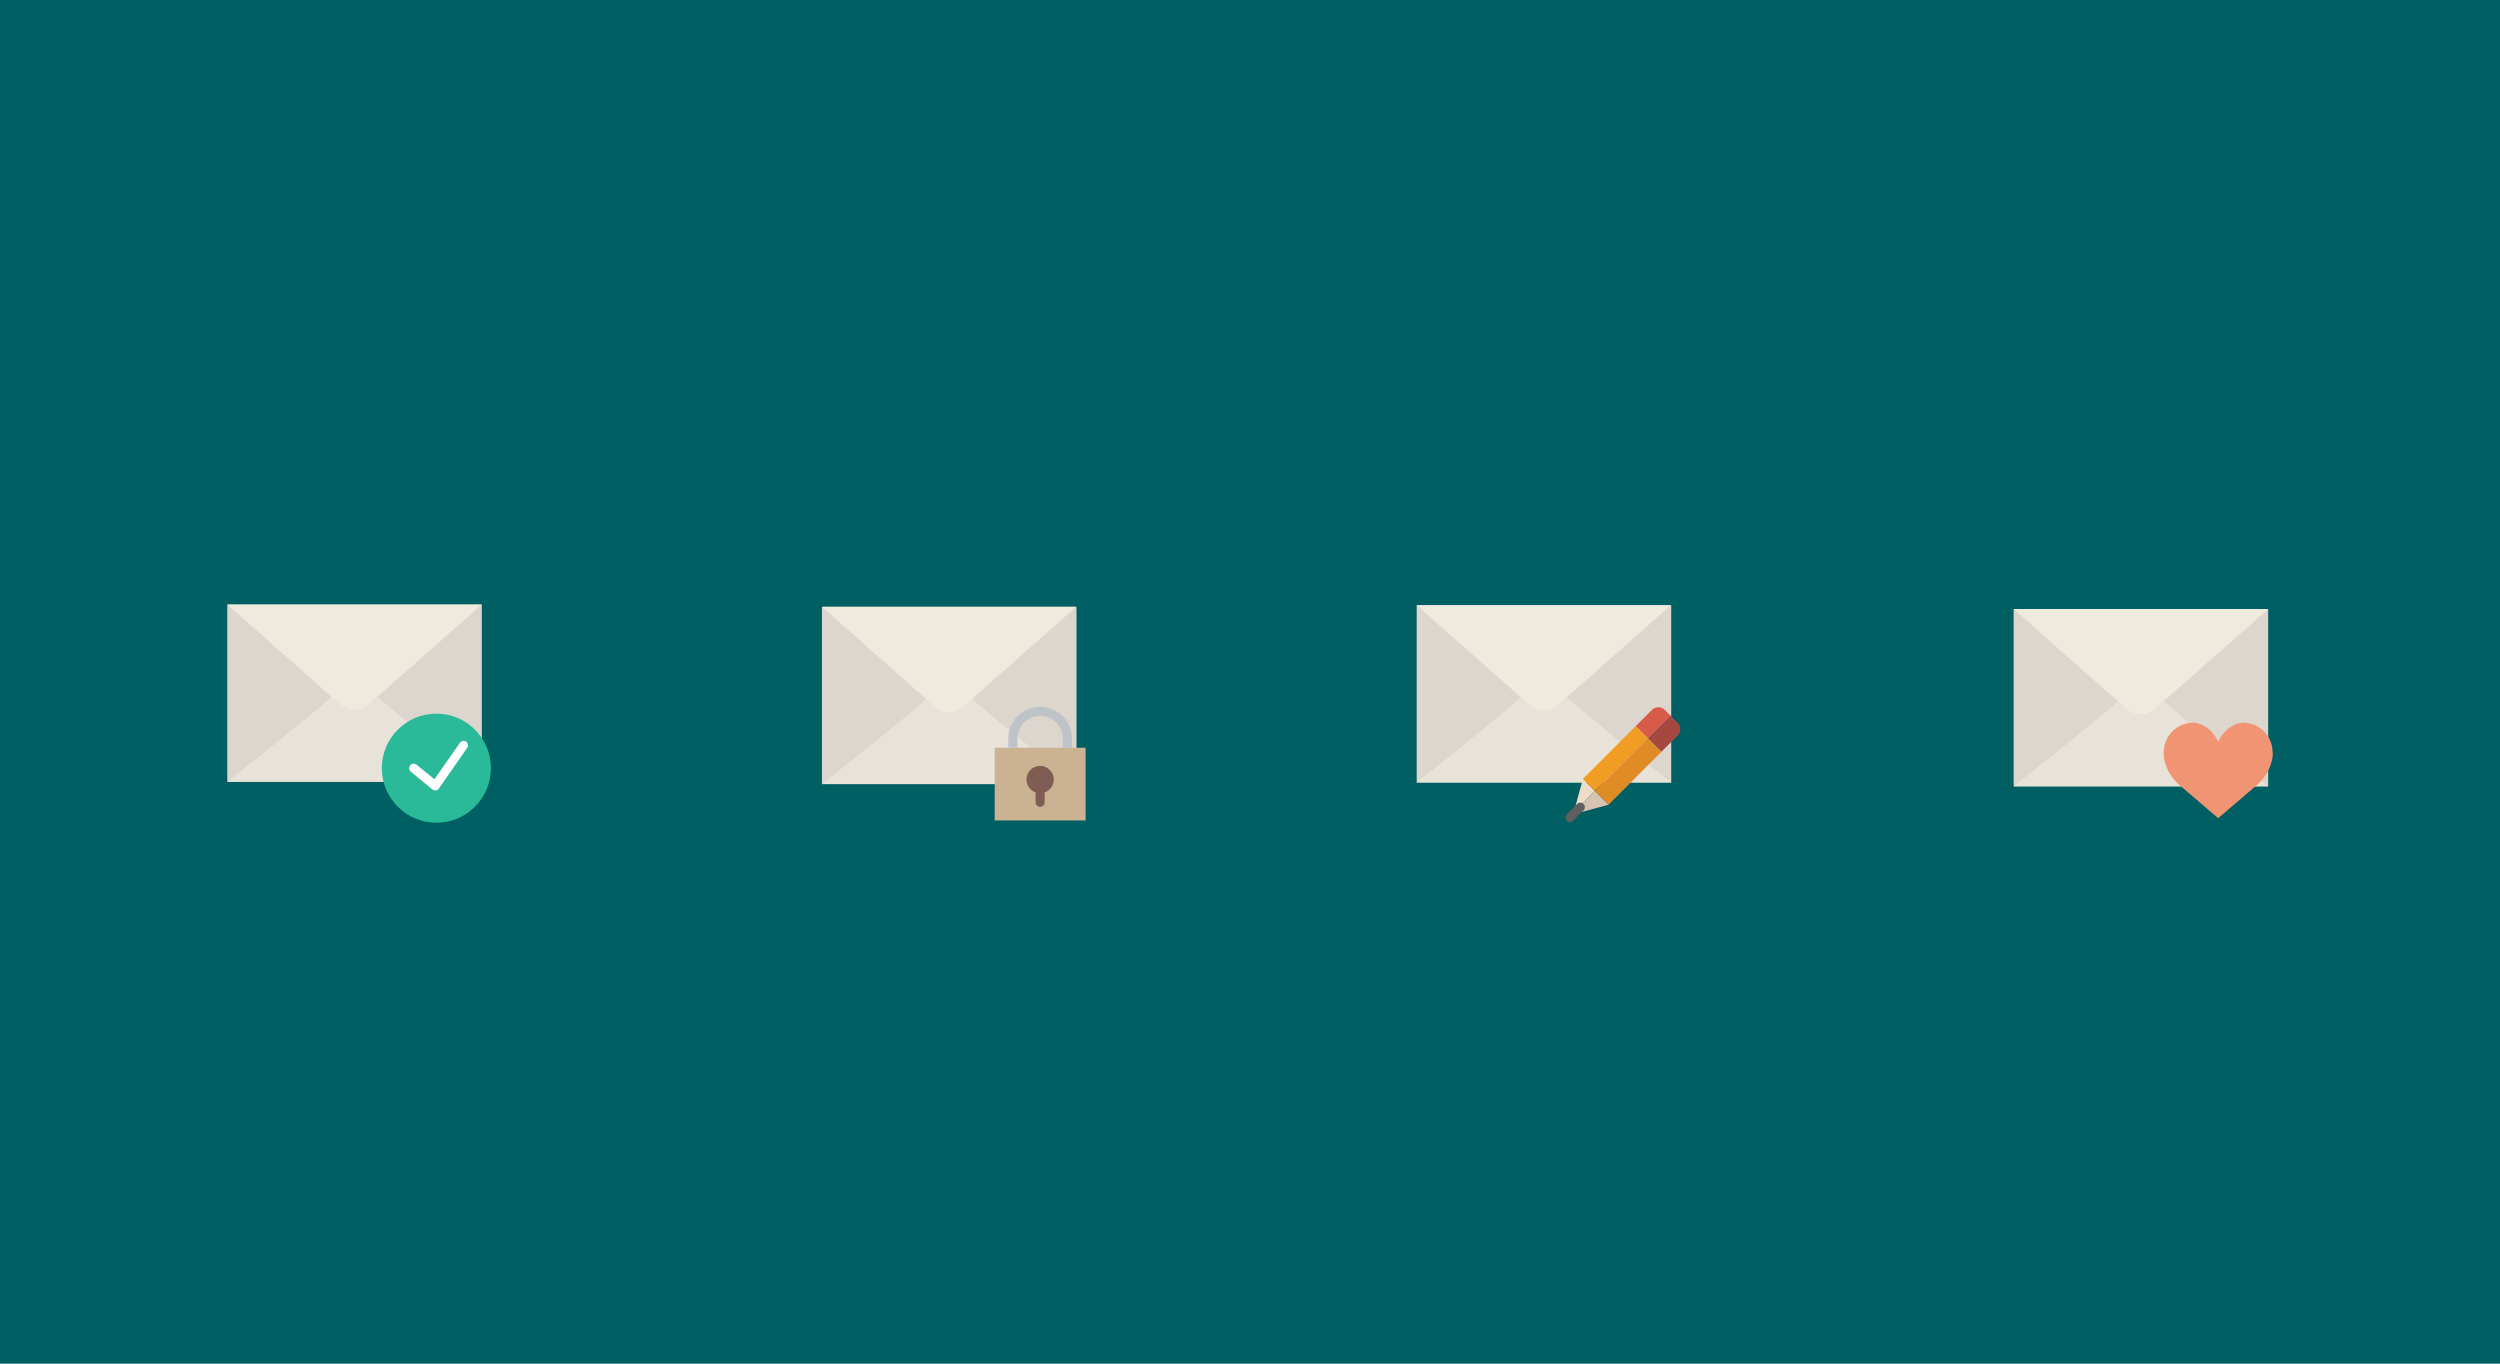<svg id="Layer_1" data-name="Layer 1" xmlns="http://www.w3.org/2000/svg" viewBox="0 0 550 300"><title>email-management</title><rect width="550" height="300" style="fill:#005f62"/><polygon points="50 133 50 172 78 172 106 172 106 133 50 133" style="fill:#dcd6ce"/><path d="M81,155.11a4.58,4.58,0,0,1-5.94,0L73,153.26C66.42,159.09,50,172,50,172h56s-16.42-12.91-23-18.74Z" style="fill:#e8e3d9"/><path d="M50,133l25,22.11a4.58,4.58,0,0,0,5.94,0L106,133Z" style="fill:#efeade"/><circle cx="96" cy="169" r="12" style="fill:#2ab999"/><path d="M102.57,163.18a1,1,0,0,0-1.39.25l-5.6,8-4-3.24a1,1,0,0,0-1.26,1.54l4.78,3.93a1,1,0,0,0,.64.23h.13a1,1,0,0,0,.69-.42l6.21-8.93A1,1,0,0,0,102.57,163.18Z" style="fill:#fff"/><polygon points="180.83 133.5 180.83 172.5 208.83 172.5 236.83 172.5 236.83 133.5 180.83 133.5" style="fill:#dcd6ce"/><path d="M211.8,155.61a4.56,4.56,0,0,1-5.93,0l-2.09-1.85c-6.53,5.83-22.95,18.74-22.95,18.74h56s-16.42-12.91-22.94-18.74Z" style="fill:#e8e3d9"/><path d="M180.83,133.5l25,22.11a4.56,4.56,0,0,0,5.93,0l25-22.11Z" style="fill:#efeade"/><rect x="218.83" y="164.5" width="20" height="16" style="fill:#cbb293"/><path d="M231.83,171.5a3,3,0,1,0-4,2.83.85.85,0,0,0,0,.17v2a1,1,0,0,0,2,0v-2a.86.86,0,0,0,0-.17A3,3,0,0,0,231.83,171.5Z" style="fill:#805d53"/><path d="M223.83,162.5a5,5,0,0,1,10,0v2h2v-2a7,7,0,0,0-14,0v2h2Z" style="fill:#bdc3c7"/><polygon points="311.67 133.15 311.67 172.15 339.67 172.15 367.67 172.15 367.67 133.15 311.67 133.15" style="fill:#dcd6ce"/><path d="M342.63,155.25a4.54,4.54,0,0,1-5.93,0l-2.09-1.84c-6.52,5.83-22.94,18.74-22.94,18.74h56s-16.42-12.91-22.95-18.74Z" style="fill:#e8e3d9"/><path d="M311.67,133.15l25,22.1a4.54,4.54,0,0,0,5.93,0l25-22.1Z" style="fill:#efeade"/><polygon points="348.23 171.36 348.23 171.37 346.24 178.66 350.88 174.01 348.23 171.36" style="fill:#eddcc7"/><path d="M367.48,157.41l-1.24-1.24a2,2,0,0,0-2.81,0l-3.58,3.58,2.65,2.65Z" style="fill:#d85b4a"/><rect x="347.15" y="165" width="16.42" height="3.75" transform="translate(-13.92 300.16) rotate(-45)" style="fill:#f19c23"/><polygon points="353.88 177.03 353.89 177.02 350.88 174.01 346.24 178.66 346.1 179.15 353.88 177.03" style="fill:#d6c4b1"/><path d="M365.5,165.4l3.59-3.58a2,2,0,0,0,0-2.81l-1.61-1.6-5,5Z" style="fill:#a54841"/><rect x="349.98" y="167.58" width="16.42" height="4.25" transform="translate(-15.09 302.99) rotate(-45)" style="fill:#e08c26"/><path d="M345.4,180.85a1,1,0,0,1-.71-.29,1,1,0,0,1,0-1.41l2.21-2.21a1,1,0,1,1,1.41,1.41l-2.21,2.21A1,1,0,0,1,345.4,180.85Z" style="fill:#5e5f5f"/><polygon points="443 134 443 173 471 173 499 173 499 134 443 134" style="fill:#dcd6ce"/><path d="M474,156.11a4.56,4.56,0,0,1-5.93,0L466,154.26C459.42,160.09,443,173,443,173h56s-16.42-12.91-22.95-18.74Z" style="fill:#e8e3d9"/><path d="M443,134l25,22.11a4.56,4.56,0,0,0,5.93,0L499,134Z" style="fill:#efeade"/><path d="M488,163.2c1-2.18,3.11-4.2,5.68-4.2a6.48,6.48,0,0,1,6.28,6.18,5.89,5.89,0,0,1-.2,2.34,10.25,10.25,0,0,1-3.31,5.25L488,180l-8.45-7.23a10.25,10.25,0,0,1-3.31-5.25,5.89,5.89,0,0,1-.2-2.34,6.48,6.48,0,0,1,6.28-6.18C484.89,159,487,161,488,163.2Z" style="fill:#f09473"/></svg>